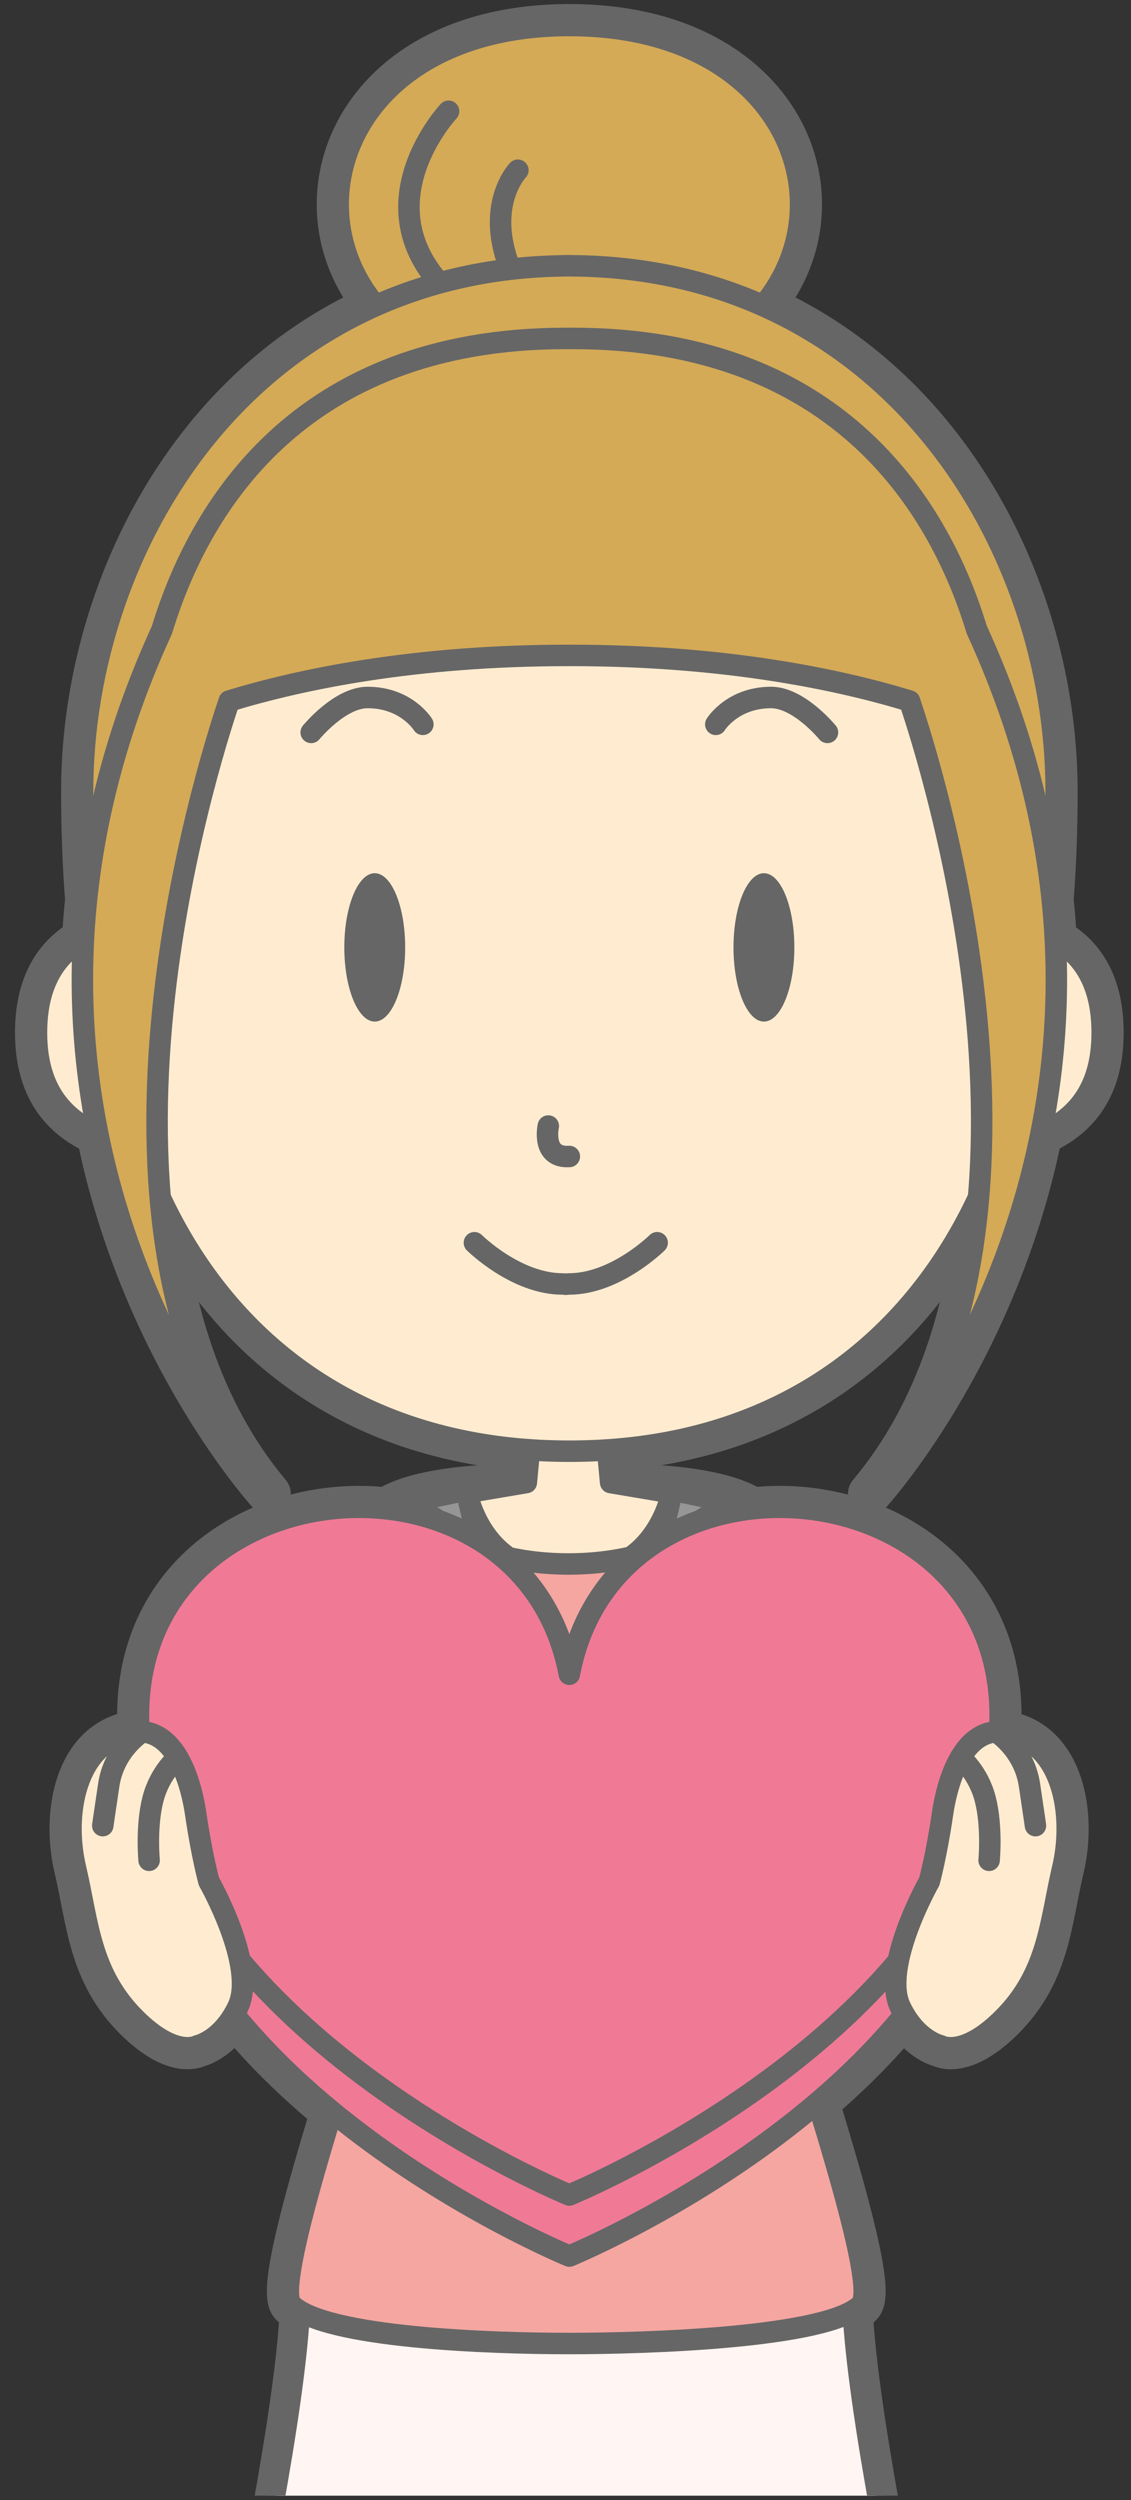 <?xml version="1.0" encoding="UTF-8"?>
<!DOCTYPE svg PUBLIC "-//W3C//DTD SVG 1.1//EN" "http://www.w3.org/Graphics/SVG/1.1/DTD/svg11.dtd">
<svg version="1.1" xmlns="http://www.w3.org/2000/svg" xmlns:xlink="http://www.w3.org/1999/xlink" x="0" y="0" width="316" height="698" viewBox="0, 0, 316, 698">
  <rect x="0" y="0" width="316" height="698" fill="#333333" stroke="none"/>
  <defs>
    <clipPath id="Clip_1">
      <path d="M0.957,-1.521 L317.5,-1.521 L317.5,696.764 L0.957,696.764 L0.957,-1.521 z"/>
    </clipPath>
  </defs>
  <g id="Layer_1">
    <g clip-path="url(#Clip_1)">
      <path d="M148.127,735.283 C151.458,735.56 155.256,735.787 160.581,735.809 L160.581,735.815 C160.73,735.815 160.86,735.812 161.007,735.812 C161.153,735.812 161.283,735.815 161.432,735.815 L161.432,735.809 C164.82,735.796 167.576,735.697 170.004,735.557 L159.071,1012.033 z M290.819,316.559 C302.303,311.488 307.949,302.257 307.949,288.266 C307.949,274.117 302.142,266.42 294.84,262.324 C294.65,258.673 294.363,254.971 293.976,251.224 C294.674,242.069 295.092,232.003 295.092,220.987 C295.092,167.752 267.062,109.298 213.215,85.361 C237.638,56.189 219.152,7.126 159.081,7.126 C99.011,7.126 80.525,56.189 104.948,85.361 C51.102,109.298 23.07,167.752 23.07,220.987 C23.07,232.003 23.489,242.069 24.188,251.224 C23.801,254.966 23.513,258.664 23.322,262.31 C16.01,266.404 10.194,274.103 10.194,288.266 C10.194,302.267 15.848,311.5 27.348,316.571 C39.861,378.532 75.237,417.053 75.237,417.053 C55.91,394.003 47.337,364.414 44.768,334.366 C62.597,372.506 96.522,401.15 147.923,404.765 L147.056,413.923 L142.556,414.68 C131.228,414.926 116.993,416.197 109.037,420.616 C108.774,420.763 108.479,420.991 108.158,421.289 C73.989,417.391 36.122,439.219 38.865,483.499 C38.253,483.508 37.623,483.563 36.971,483.677 C21.078,486.442 17.559,506.534 21.095,521.503 C24.633,536.467 24.96,550.828 37.809,563.627 C49.013,574.792 55.209,571.151 55.209,571.151 C55.209,571.151 60.941,569.944 65.375,562.378 C73.616,572.518 83.076,581.585 92.747,589.534 C84.866,615.473 78.087,640.12 81.443,643.475 C82.134,644.167 83.057,644.81 84.14,645.421 C82.661,675.035 70.004,734.122 70.004,734.122 C70.004,734.122 77.849,735.968 89.259,735.968 C92.408,735.968 95.184,735.926 97.688,735.856 L138.285,1012.033 L143.994,1012.033 C135.951,1012.777 126.641,1014.982 121.316,1020.805 C112.758,1030.159 118.035,1033.157 118.035,1033.157 L200.105,1033.157 C200.105,1033.157 205.382,1030.159 196.824,1020.805 C191.499,1014.982 182.189,1012.777 174.146,1012.033 L179.855,1012.033 L220.473,735.716 C223.907,735.868 227.889,735.968 232.755,735.968 C244.166,735.968 252.011,734.122 252.011,734.122 C252.011,734.122 239.342,674.987 237.873,645.383 C238.968,644.786 239.892,644.153 240.572,643.475 C244.037,640.009 236.688,613.816 228.48,586.948 C237.041,579.658 245.351,571.489 252.695,562.463 C257.121,569.951 262.808,571.151 262.808,571.151 C262.808,571.151 269.004,574.792 280.208,563.627 C293.057,550.828 293.384,536.467 296.922,521.503 C300.458,506.534 296.939,486.442 281.046,483.677 C280.437,483.569 279.848,483.52 279.275,483.505 C282.023,439.22 244.151,417.391 209.981,421.289 C209.66,420.991 209.364,420.763 209.103,420.616 C201.018,416.126 186.45,414.883 175.038,414.67 L170.61,413.923 L169.746,404.797 C221.438,401.321 255.525,372.593 273.401,334.306 C270.837,364.375 262.265,393.988 242.925,417.053 C242.925,417.053 278.306,378.527 290.819,316.559" fill="#666666"/>
      <path d="M148.127,735.283 C151.458,735.56 155.256,735.787 160.581,735.809 L160.581,735.815 C160.73,735.815 160.86,735.812 161.007,735.812 C161.153,735.812 161.283,735.815 161.432,735.815 L161.432,735.809 C164.82,735.796 167.576,735.697 170.004,735.557 L159.071,1012.033 L148.127,735.283 z M290.819,316.559 C302.303,311.488 307.949,302.257 307.949,288.266 C307.949,274.117 302.142,266.42 294.84,262.324 C294.65,258.673 294.363,254.971 293.976,251.224 C294.674,242.069 295.092,232.003 295.092,220.987 C295.092,167.752 267.062,109.298 213.215,85.361 C237.638,56.189 219.152,7.126 159.081,7.126 C99.011,7.126 80.525,56.189 104.948,85.361 C51.102,109.298 23.07,167.752 23.07,220.987 C23.07,232.003 23.489,242.069 24.188,251.224 C23.801,254.966 23.513,258.664 23.322,262.31 C16.01,266.404 10.194,274.103 10.194,288.266 C10.194,302.267 15.848,311.5 27.348,316.571 C39.861,378.532 75.237,417.053 75.237,417.053 C55.91,394.003 47.337,364.414 44.768,334.366 C62.597,372.506 96.522,401.15 147.923,404.765 L147.056,413.923 L142.556,414.68 C131.228,414.926 116.993,416.197 109.037,420.616 C108.774,420.763 108.479,420.991 108.158,421.289 C73.989,417.391 36.122,439.219 38.865,483.499 C38.253,483.508 37.623,483.563 36.971,483.677 C21.078,486.442 17.559,506.534 21.095,521.503 C24.633,536.467 24.96,550.828 37.809,563.627 C49.013,574.792 55.209,571.151 55.209,571.151 C55.209,571.151 60.941,569.944 65.375,562.378 C73.616,572.518 83.076,581.585 92.747,589.534 C84.866,615.473 78.087,640.12 81.443,643.475 C82.134,644.167 83.057,644.81 84.14,645.421 C82.661,675.035 70.004,734.122 70.004,734.122 C70.004,734.122 77.849,735.968 89.259,735.968 C92.408,735.968 95.184,735.926 97.688,735.856 L138.285,1012.033 L143.994,1012.033 C135.951,1012.777 126.641,1014.982 121.316,1020.805 C112.758,1030.159 118.035,1033.157 118.035,1033.157 L200.105,1033.157 C200.105,1033.157 205.382,1030.159 196.824,1020.805 C191.499,1014.982 182.189,1012.777 174.146,1012.033 L179.855,1012.033 L220.473,735.716 C223.907,735.868 227.889,735.968 232.755,735.968 C244.166,735.968 252.011,734.122 252.011,734.122 C252.011,734.122 239.342,674.987 237.873,645.383 C238.968,644.786 239.892,644.153 240.572,643.475 C244.037,640.009 236.688,613.816 228.48,586.948 C237.041,579.658 245.351,571.489 252.695,562.463 C257.121,569.951 262.808,571.151 262.808,571.151 C262.808,571.151 269.004,574.792 280.208,563.627 C293.057,550.828 293.384,536.467 296.922,521.503 C300.458,506.534 296.939,486.442 281.046,483.677 C280.437,483.569 279.848,483.52 279.275,483.505 C282.023,439.22 244.151,417.391 209.981,421.289 C209.66,420.991 209.364,420.763 209.103,420.616 C201.018,416.126 186.45,414.883 175.038,414.67 L170.61,413.923 L169.746,404.797 C221.438,401.321 255.525,372.593 273.401,334.306 C270.837,364.375 262.265,393.988 242.925,417.053 C242.925,417.053 278.306,378.527 290.819,316.559 z" fill-opacity="0" stroke="#666666" stroke-width="12" stroke-linecap="round" stroke-linejoin="round"/>
      <path d="M159.081,106.484 C72.321,106.484 73.599,7.126 159.081,7.126 C244.565,7.126 245.841,106.484 159.081,106.484" fill="#D4AA57"/>
      <path d="M159.081,106.484 C72.321,106.484 73.599,7.126 159.081,7.126 C244.565,7.126 245.841,106.484 159.081,106.484 z" fill-opacity="0" stroke="#666666" stroke-width="6" stroke-linecap="round" stroke-linejoin="round"/>
      <path d="M125.33,31.06 C125.33,31.06 101.165,56.774 124.229,80.569" fill="#D4AA57"/>
      <path d="M125.33,31.06 C125.33,31.06 101.165,56.774 124.229,80.569" fill-opacity="0" stroke="#666666" stroke-width="6" stroke-linecap="round" stroke-linejoin="round"/>
      <path d="M144.695,47.534 C144.695,47.534 134.208,58.301 144.11,78.523" fill="#D4AA57"/>
      <path d="M144.695,47.534 C144.695,47.534 134.208,58.301 144.11,78.523" fill-opacity="0" stroke="#666666" stroke-width="6" stroke-linecap="round" stroke-linejoin="round"/>
      <path d="M159.507,74.204 L159.507,74.192 C159.365,74.192 159.225,74.198 159.081,74.198 C158.939,74.198 158.799,74.192 158.657,74.192 L158.657,74.204 C69.851,74.699 23.07,152.207 23.07,220.987 C23.07,289.987 39.38,322.066 39.38,322.066 L159.071,400.987 L159.093,400.987 L278.783,322.066 C278.783,322.066 295.092,289.987 295.092,220.987 C295.092,152.207 248.313,74.699 159.507,74.204" fill="#D4AA57"/>
      <path d="M159.507,74.204 L159.507,74.192 C159.365,74.192 159.225,74.198 159.081,74.198 C158.939,74.198 158.799,74.192 158.657,74.192 L158.657,74.204 C69.851,74.699 23.07,152.207 23.07,220.987 C23.07,289.987 39.38,322.066 39.38,322.066 L159.071,400.987 L159.093,400.987 L278.783,322.066 C278.783,322.066 295.092,289.987 295.092,220.987 C295.092,152.207 248.313,74.699 159.507,74.204 z" fill-opacity="0" stroke="#666666" stroke-width="6" stroke-linecap="round" stroke-linejoin="round"/>
      <path d="M252.011,734.122 C252.011,734.122 238.901,672.932 237.806,643.88 C236.709,614.827 211.685,575.063 211.685,575.063 L110.328,575.063 C110.328,575.063 85.304,614.827 84.207,643.88 C83.111,672.932 70.004,734.122 70.004,734.122 C70.004,734.122 77.849,735.968 89.259,735.968 C110.259,735.968 114.978,734.122 128.978,734.122 C142.71,734.122 145.787,735.746 160.581,735.809 L160.581,735.815 C160.73,735.815 160.86,735.812 161.007,735.812 C161.153,735.812 161.283,735.815 161.432,735.815 L161.432,735.809 C176.226,735.746 179.303,734.122 193.034,734.122 C207.035,734.122 211.755,735.968 232.755,735.968 C244.166,735.968 252.011,734.122 252.011,734.122" fill="#FFF5F2"/>
      <path d="M252.011,734.122 C252.011,734.122 238.901,672.932 237.806,643.88 C236.709,614.827 211.685,575.063 211.685,575.063 L110.328,575.063 C110.328,575.063 85.304,614.827 84.207,643.88 C83.111,672.932 70.004,734.122 70.004,734.122 C70.004,734.122 77.849,735.968 89.259,735.968 C110.259,735.968 114.978,734.122 128.978,734.122 C142.71,734.122 145.787,735.746 160.581,735.809 L160.581,735.815 C160.73,735.815 160.86,735.812 161.007,735.812 C161.153,735.812 161.283,735.815 161.432,735.815 L161.432,735.809 C176.226,735.746 179.303,734.122 193.034,734.122 C207.035,734.122 211.755,735.968 232.755,735.968 C244.166,735.968 252.011,734.122 252.011,734.122 z" fill-opacity="0" stroke="#666666" stroke-width="4.932" stroke-linecap="round" stroke-linejoin="round"/>
      <path d="M209.103,420.616 C195.416,413.014 163.128,414.719 159.071,414.968 C155.012,414.719 122.726,413.014 109.037,420.616 C101.138,425.003 65.63,500.063 57.467,530.617 C57.467,530.617 59.948,540.974 72.467,541.117 C84.986,541.258 88.172,529.648 88.172,529.648 L121.382,474.485 L118.664,519.911 L88.634,617.972 L133.737,620.96 L133.739,620.96 C133.739,620.96 133.748,620.96 133.748,620.962 L134.364,620.992 C136.215,621.029 181.926,621.029 183.776,620.992 L184.392,620.962 C184.394,620.96 184.401,620.96 184.401,620.96 L184.404,620.96 L229.508,617.972 L199.476,519.911 L196.758,474.485 L229.968,529.648 C229.968,529.648 233.156,541.258 245.675,541.117 C258.194,540.974 260.675,530.617 260.675,530.617 C252.51,500.063 217.004,425.003 209.103,420.616" fill="#F5A6A1"/>
      <path d="M209.103,420.616 C195.416,413.014 163.128,414.719 159.071,414.968 C155.012,414.719 122.726,413.014 109.037,420.616 C101.138,425.003 65.63,500.063 57.467,530.617 C57.467,530.617 59.948,540.974 72.467,541.117 C84.986,541.258 88.172,529.648 88.172,529.648 L121.382,474.485 L118.664,519.911 L88.634,617.972 L133.737,620.96 L133.739,620.96 C133.739,620.96 133.748,620.96 133.748,620.962 L134.364,620.992 C136.215,621.029 181.926,621.029 183.776,620.992 L184.392,620.962 C184.394,620.96 184.401,620.96 184.401,620.96 L184.404,620.96 L229.508,617.972 L199.476,519.911 L196.758,474.485 L229.968,529.648 C229.968,529.648 233.156,541.258 245.675,541.117 C258.194,540.974 260.675,530.617 260.675,530.617 C252.51,500.063 217.004,425.003 209.103,420.616 z" fill-opacity="0" stroke="#666666" stroke-width="6" stroke-linecap="round" stroke-linejoin="round"/>
      <path d="M170.61,413.923 L168.569,392.353 L158.834,386.023 L149.099,392.353 L147.056,413.923 L112.011,419.837 C112.011,419.837 127.895,436.649 158.834,436.649 C189.773,436.649 205.655,419.837 205.655,419.837 z" fill="#FFECD0"/>
      <path d="M170.61,413.923 L168.569,392.353 L158.834,386.023 L149.099,392.353 L147.056,413.923 L112.011,419.837 C112.011,419.837 127.895,436.649 158.834,436.649 C189.773,436.649 205.655,419.837 205.655,419.837 L170.61,413.923 z" fill-opacity="0" stroke="#666666" stroke-width="6" stroke-linecap="round" stroke-linejoin="round"/>
      <path d="M52.406,258.812 C52.406,258.812 10.194,250.102 10.194,288.266 C10.194,310.717 24.726,320.911 54.602,321.338" fill="#FFECD0"/>
      <path d="M52.406,258.812 C52.406,258.812 10.194,250.102 10.194,288.266 C10.194,310.717 24.726,320.911 54.602,321.338" fill-opacity="0" stroke="#666666" stroke-width="6" stroke-linecap="round" stroke-linejoin="round"/>
      <path d="M26.279,290.332 C26.279,290.332 31.814,287.777 37.086,287.809" fill="#FFECD0"/>
      <path d="M26.279,290.332 C26.279,290.332 31.814,287.777 37.086,287.809" fill-opacity="0" stroke="#666666" stroke-width="6" stroke-linecap="round" stroke-linejoin="round"/>
      <path d="M265.736,258.812 C265.736,258.812 307.949,250.102 307.949,288.266 C307.949,310.717 293.417,320.911 263.54,321.338" fill="#FFECD0"/>
      <path d="M265.736,258.812 C265.736,258.812 307.949,250.102 307.949,288.266 C307.949,310.717 293.417,320.911 263.54,321.338" fill-opacity="0" stroke="#666666" stroke-width="6" stroke-linecap="round" stroke-linejoin="round"/>
      <path d="M291.864,290.332 C291.864,290.332 286.329,287.777 281.057,287.809" fill="#FFECD0"/>
      <path d="M291.864,290.332 C291.864,290.332 286.329,287.777 281.057,287.809" fill-opacity="0" stroke="#666666" stroke-width="6" stroke-linecap="round" stroke-linejoin="round"/>
      <path d="M159.071,405.163 C-22.069,405.163 -4.545,109.742 159.071,109.742 C322.686,109.742 340.211,405.163 159.071,405.163" fill="#FFECD0"/>
      <path d="M159.071,405.163 C-22.069,405.163 -4.545,109.742 159.071,109.742 C322.686,109.742 340.211,405.163 159.071,405.163 z" fill-opacity="0" stroke="#666666" stroke-width="6" stroke-linecap="round" stroke-linejoin="round"/>
      <path d="M153.194,314.381 C153.194,314.381 151.194,323.381 159.071,322.882" fill-opacity="0" stroke="#666666" stroke-width="6" stroke-linecap="round" stroke-linejoin="round"/>
      <path d="M199.995,202.234 C199.995,202.234 204.627,194.734 215.447,194.734 C223.224,194.734 231.197,204.484 231.197,204.484" fill-opacity="0" stroke="#666666" stroke-width="6" stroke-linecap="round" stroke-linejoin="round"/>
      <path d="M221.942,264.505 C221.942,275.945 218.133,285.22 213.438,285.22 C208.743,285.22 204.936,275.945 204.936,264.505 C204.936,253.064 208.743,243.791 213.438,243.791 C218.133,243.791 221.942,253.064 221.942,264.505" fill="#666666"/>
      <path d="M118.148,202.234 C118.148,202.234 113.516,194.734 102.696,194.734 C94.917,194.734 86.946,204.484 86.946,204.484" fill-opacity="0" stroke="#666666" stroke-width="6" stroke-linecap="round" stroke-linejoin="round"/>
      <path d="M96.201,264.505 C96.201,275.945 100.008,285.22 104.705,285.22 C109.4,285.22 113.207,275.945 113.207,264.505 C113.207,253.064 109.4,243.791 104.705,243.791 C100.008,243.791 96.201,253.064 96.201,264.505" fill="#666666"/>
      <path d="M183.606,346.966 C183.606,346.966 172.008,358.471 159.009,358.471 C158.687,358.471 158.381,358.511 158.078,358.555 C157.776,358.511 157.47,358.471 157.148,358.471 C144.149,358.471 132.549,346.966 132.549,346.966" fill-opacity="0" stroke="#666666" stroke-width="6" stroke-linecap="round" stroke-linejoin="round"/>
      <path d="M198.696,474.485 C198.696,474.485 208.415,520.792 216.513,548.039 C226.299,580.955 245.817,638.231 240.572,643.475 C231.263,652.783 180.071,654.293 159.071,654.293 L158.693,654.293 C137.693,654.293 90.75,652.783 81.443,643.475 C76.196,638.231 95.714,580.955 105.5,548.039 C113.598,520.792 123.318,474.485 123.318,474.485" fill="#F5A6A1"/>
      <path d="M198.696,474.485 C198.696,474.485 208.415,520.792 216.513,548.039 C226.299,580.955 245.817,638.231 240.572,643.475 C231.263,652.783 180.071,654.293 159.071,654.293 L158.693,654.293 C137.693,654.293 90.75,652.783 81.443,643.475 C76.196,638.231 95.714,580.955 105.5,548.039 C113.598,520.792 123.318,474.485 123.318,474.485" fill-opacity="0" stroke="#666666" stroke-width="6" stroke-linecap="round" stroke-linejoin="round"/>
      <path d="M130.262,416.018 L112.248,419.837 C112.248,419.837 118.953,421.693 124.58,426.002 C132.008,430.225 141.012,434.167 141.197,434.248 C141.2,434.248 141.204,434.249 141.207,434.251 C132.168,427.522 130.263,416.023 130.262,416.018" fill="#969696"/>
      <path d="M130.262,416.018 L112.248,419.837 C112.248,419.837 118.953,421.693 124.58,426.002 C132.008,430.225 141.012,434.167 141.197,434.248 C141.2,434.248 141.204,434.249 141.207,434.251 C132.168,427.522 130.263,416.023 130.262,416.018 z" fill-opacity="0" stroke="#666666" stroke-width="6" stroke-linecap="round" stroke-linejoin="round"/>
      <path d="M187.878,416.018 L205.892,419.837 C205.892,419.837 199.187,421.693 193.56,426.002 C186.134,430.225 177.129,434.167 176.945,434.248 C176.94,434.248 176.936,434.249 176.933,434.251 C185.972,427.522 187.878,416.023 187.878,416.018" fill="#969696"/>
      <path d="M187.878,416.018 L205.892,419.837 C205.892,419.837 199.187,421.693 193.56,426.002 C186.134,430.225 177.129,434.167 176.945,434.248 C176.94,434.248 176.936,434.249 176.933,434.251 C185.972,427.522 187.878,416.023 187.878,416.018 z" fill-opacity="0" stroke="#666666" stroke-width="6" stroke-linecap="round" stroke-linejoin="round"/>
      <path d="M130.262,416.018 L159.071,539.984" fill="#CCB059"/>
      <path d="M130.262,416.018 L159.071,539.984" fill-opacity="0" stroke="#666666" stroke-width="6" stroke-linecap="round" stroke-linejoin="round"/>
      <path d="M187.878,416.018 L159.071,539.984" fill="#CCB059"/>
      <path d="M187.878,416.018 L159.071,539.984" fill-opacity="0" stroke="#666666" stroke-width="6" stroke-linecap="round" stroke-linejoin="round"/>
      <path d="M159.071,540.205 C159.071,540.205 136.571,579.554 159.821,579.554 C183.071,579.554 159.071,540.205 159.071,540.205" fill="#CCB059"/>
      <path d="M159.071,540.205 C159.071,540.205 136.571,579.554 159.821,579.554 C183.071,579.554 159.071,540.205 159.071,540.205 z" fill-opacity="0" stroke="#666666" stroke-width="6" stroke-linecap="round" stroke-linejoin="round"/>
      <path d="M159.071,484.492 C145.509,412.912 27.534,426.296 39.549,507.307 C51.186,585.754 159.071,629.881 159.071,629.881 C159.071,629.881 266.955,585.754 278.589,507.307 C290.607,426.296 172.629,412.912 159.071,484.492" fill="#F07A96"/>
      <path d="M159.071,484.492 C145.509,412.912 27.534,426.296 39.549,507.307 C51.186,585.754 159.071,629.881 159.071,629.881 C159.071,629.881 266.955,585.754 278.589,507.307 C290.607,426.296 172.629,412.912 159.071,484.492 z" fill-opacity="0" stroke="#666666" stroke-width="6" stroke-linecap="round" stroke-linejoin="round"/>
      <path d="M159.071,467.444 C145.509,395.864 27.534,409.247 39.549,490.259 C51.186,568.706 159.071,612.833 159.071,612.833 C159.071,612.833 266.955,568.706 278.589,490.259 C290.607,409.247 172.629,395.864 159.071,467.444" fill="#F07A96"/>
      <path d="M159.071,467.444 C145.509,395.864 27.534,409.247 39.549,490.259 C51.186,568.706 159.071,612.833 159.071,612.833 C159.071,612.833 266.955,568.706 278.589,490.259 C290.607,409.247 172.629,395.864 159.071,467.444 z" fill-opacity="0" stroke="#666666" stroke-width="6" stroke-linecap="round" stroke-linejoin="round"/>
      <path d="M37.809,563.627 C24.96,550.828 24.633,536.467 21.095,521.503 C17.559,506.534 21.078,486.442 36.971,483.677 C47.963,481.762 53.057,495.248 54.714,506.642 C56.378,518.042 58.367,525.29 58.367,525.29 C58.367,525.29 71.897,549.034 66.465,560.345 C61.949,569.75 55.209,571.151 55.209,571.151 C55.209,571.151 49.013,574.792 37.809,563.627" fill="#FFECD0"/>
      <path d="M37.809,563.627 C24.96,550.828 24.633,536.467 21.095,521.503 C17.559,506.534 21.078,486.442 36.971,483.677 C47.963,481.762 53.057,495.248 54.714,506.642 C56.378,518.042 58.367,525.29 58.367,525.29 C58.367,525.29 71.897,549.034 66.465,560.345 C61.949,569.75 55.209,571.151 55.209,571.151 C55.209,571.151 49.013,574.792 37.809,563.627 z" fill-opacity="0" stroke="#666666" stroke-width="6" stroke-linecap="round" stroke-linejoin="round"/>
      <path d="M49.677,490.729 C49.677,490.729 44.655,494.75 42.713,502.393 C40.772,510.035 41.661,519.38 41.661,519.38" fill="#FFECD0"/>
      <path d="M49.677,490.729 C49.677,490.729 44.655,494.75 42.713,502.393 C40.772,510.035 41.661,519.38 41.661,519.38" fill-opacity="0" stroke="#666666" stroke-width="6" stroke-linecap="round" stroke-linejoin="round"/>
      <path d="M39.701,483.523 C39.701,483.523 31.881,488.299 30.375,498.41 C29.085,507.049 28.712,509.705 28.712,509.705" fill="#FFECD0"/>
      <path d="M39.701,483.523 C39.701,483.523 31.881,488.299 30.375,498.41 C29.085,507.049 28.712,509.705 28.712,509.705" fill-opacity="0" stroke="#666666" stroke-width="6" stroke-linecap="round" stroke-linejoin="round"/>
      <path d="M280.208,563.627 C293.057,550.828 293.384,536.467 296.922,521.503 C300.458,506.534 296.939,486.442 281.046,483.677 C270.054,481.762 264.96,495.248 263.303,506.642 C261.639,518.042 259.65,525.29 259.65,525.29 C259.65,525.29 246.12,549.034 251.552,560.345 C256.068,569.75 262.808,571.151 262.808,571.151 C262.808,571.151 269.004,574.792 280.208,563.627" fill="#FFECD0"/>
      <path d="M280.208,563.627 C293.057,550.828 293.384,536.467 296.922,521.503 C300.458,506.534 296.939,486.442 281.046,483.677 C270.054,481.762 264.96,495.248 263.303,506.642 C261.639,518.042 259.65,525.29 259.65,525.29 C259.65,525.29 246.12,549.034 251.552,560.345 C256.068,569.75 262.808,571.151 262.808,571.151 C262.808,571.151 269.004,574.792 280.208,563.627 z" fill-opacity="0" stroke="#666666" stroke-width="6" stroke-linecap="round" stroke-linejoin="round"/>
      <path d="M268.34,490.729 C268.34,490.729 273.362,494.75 275.304,502.393 C277.245,510.035 276.356,519.38 276.356,519.38" fill="#FFECD0"/>
      <path d="M268.34,490.729 C268.34,490.729 273.362,494.75 275.304,502.393 C277.245,510.035 276.356,519.38 276.356,519.38" fill-opacity="0" stroke="#666666" stroke-width="6" stroke-linecap="round" stroke-linejoin="round"/>
      <path d="M278.316,483.523 C278.316,483.523 286.136,488.299 287.642,498.41 C288.932,507.049 289.305,509.705 289.305,509.705" fill="#FFECD0"/>
      <path d="M278.316,483.523 C278.316,483.523 286.136,488.299 287.642,498.41 C288.932,507.049 289.305,509.705 289.305,509.705" fill-opacity="0" stroke="#666666" stroke-width="6" stroke-linecap="round" stroke-linejoin="round"/>
      <path d="M242.925,417.053 C242.925,417.053 336.723,314.969 272.897,175.81 C262.943,143.036 235.463,94.484 160.004,94.484 L158.16,94.484 C82.7,94.484 55.223,143.036 45.264,175.81 C-18.559,314.969 75.237,417.053 75.237,417.053 C15.836,346.207 57.965,213.611 64.04,195.712 C83.828,189.683 115.551,182.984 158.897,182.984 C158.96,182.984 159.018,182.977 159.081,182.975 C159.146,182.977 159.203,182.984 159.267,182.984 C202.613,182.984 234.336,189.685 254.126,195.713 C260.199,213.614 302.328,346.208 242.925,417.053" fill="#D4AA57"/>
      <path d="M242.925,417.053 C242.925,417.053 336.723,314.969 272.897,175.81 C262.943,143.036 235.463,94.484 160.004,94.484 L158.16,94.484 C82.7,94.484 55.223,143.036 45.264,175.81 C-18.559,314.969 75.237,417.053 75.237,417.053 C15.836,346.207 57.965,213.611 64.04,195.712 C83.828,189.683 115.551,182.984 158.897,182.984 C158.96,182.984 159.018,182.977 159.081,182.975 C159.146,182.977 159.203,182.984 159.267,182.984 C202.613,182.984 234.336,189.685 254.126,195.713 C260.199,213.614 302.328,346.208 242.925,417.053 z" fill-opacity="0" stroke="#666666" stroke-width="6" stroke-linecap="round" stroke-linejoin="round"/>
    </g>
  </g>
</svg>
